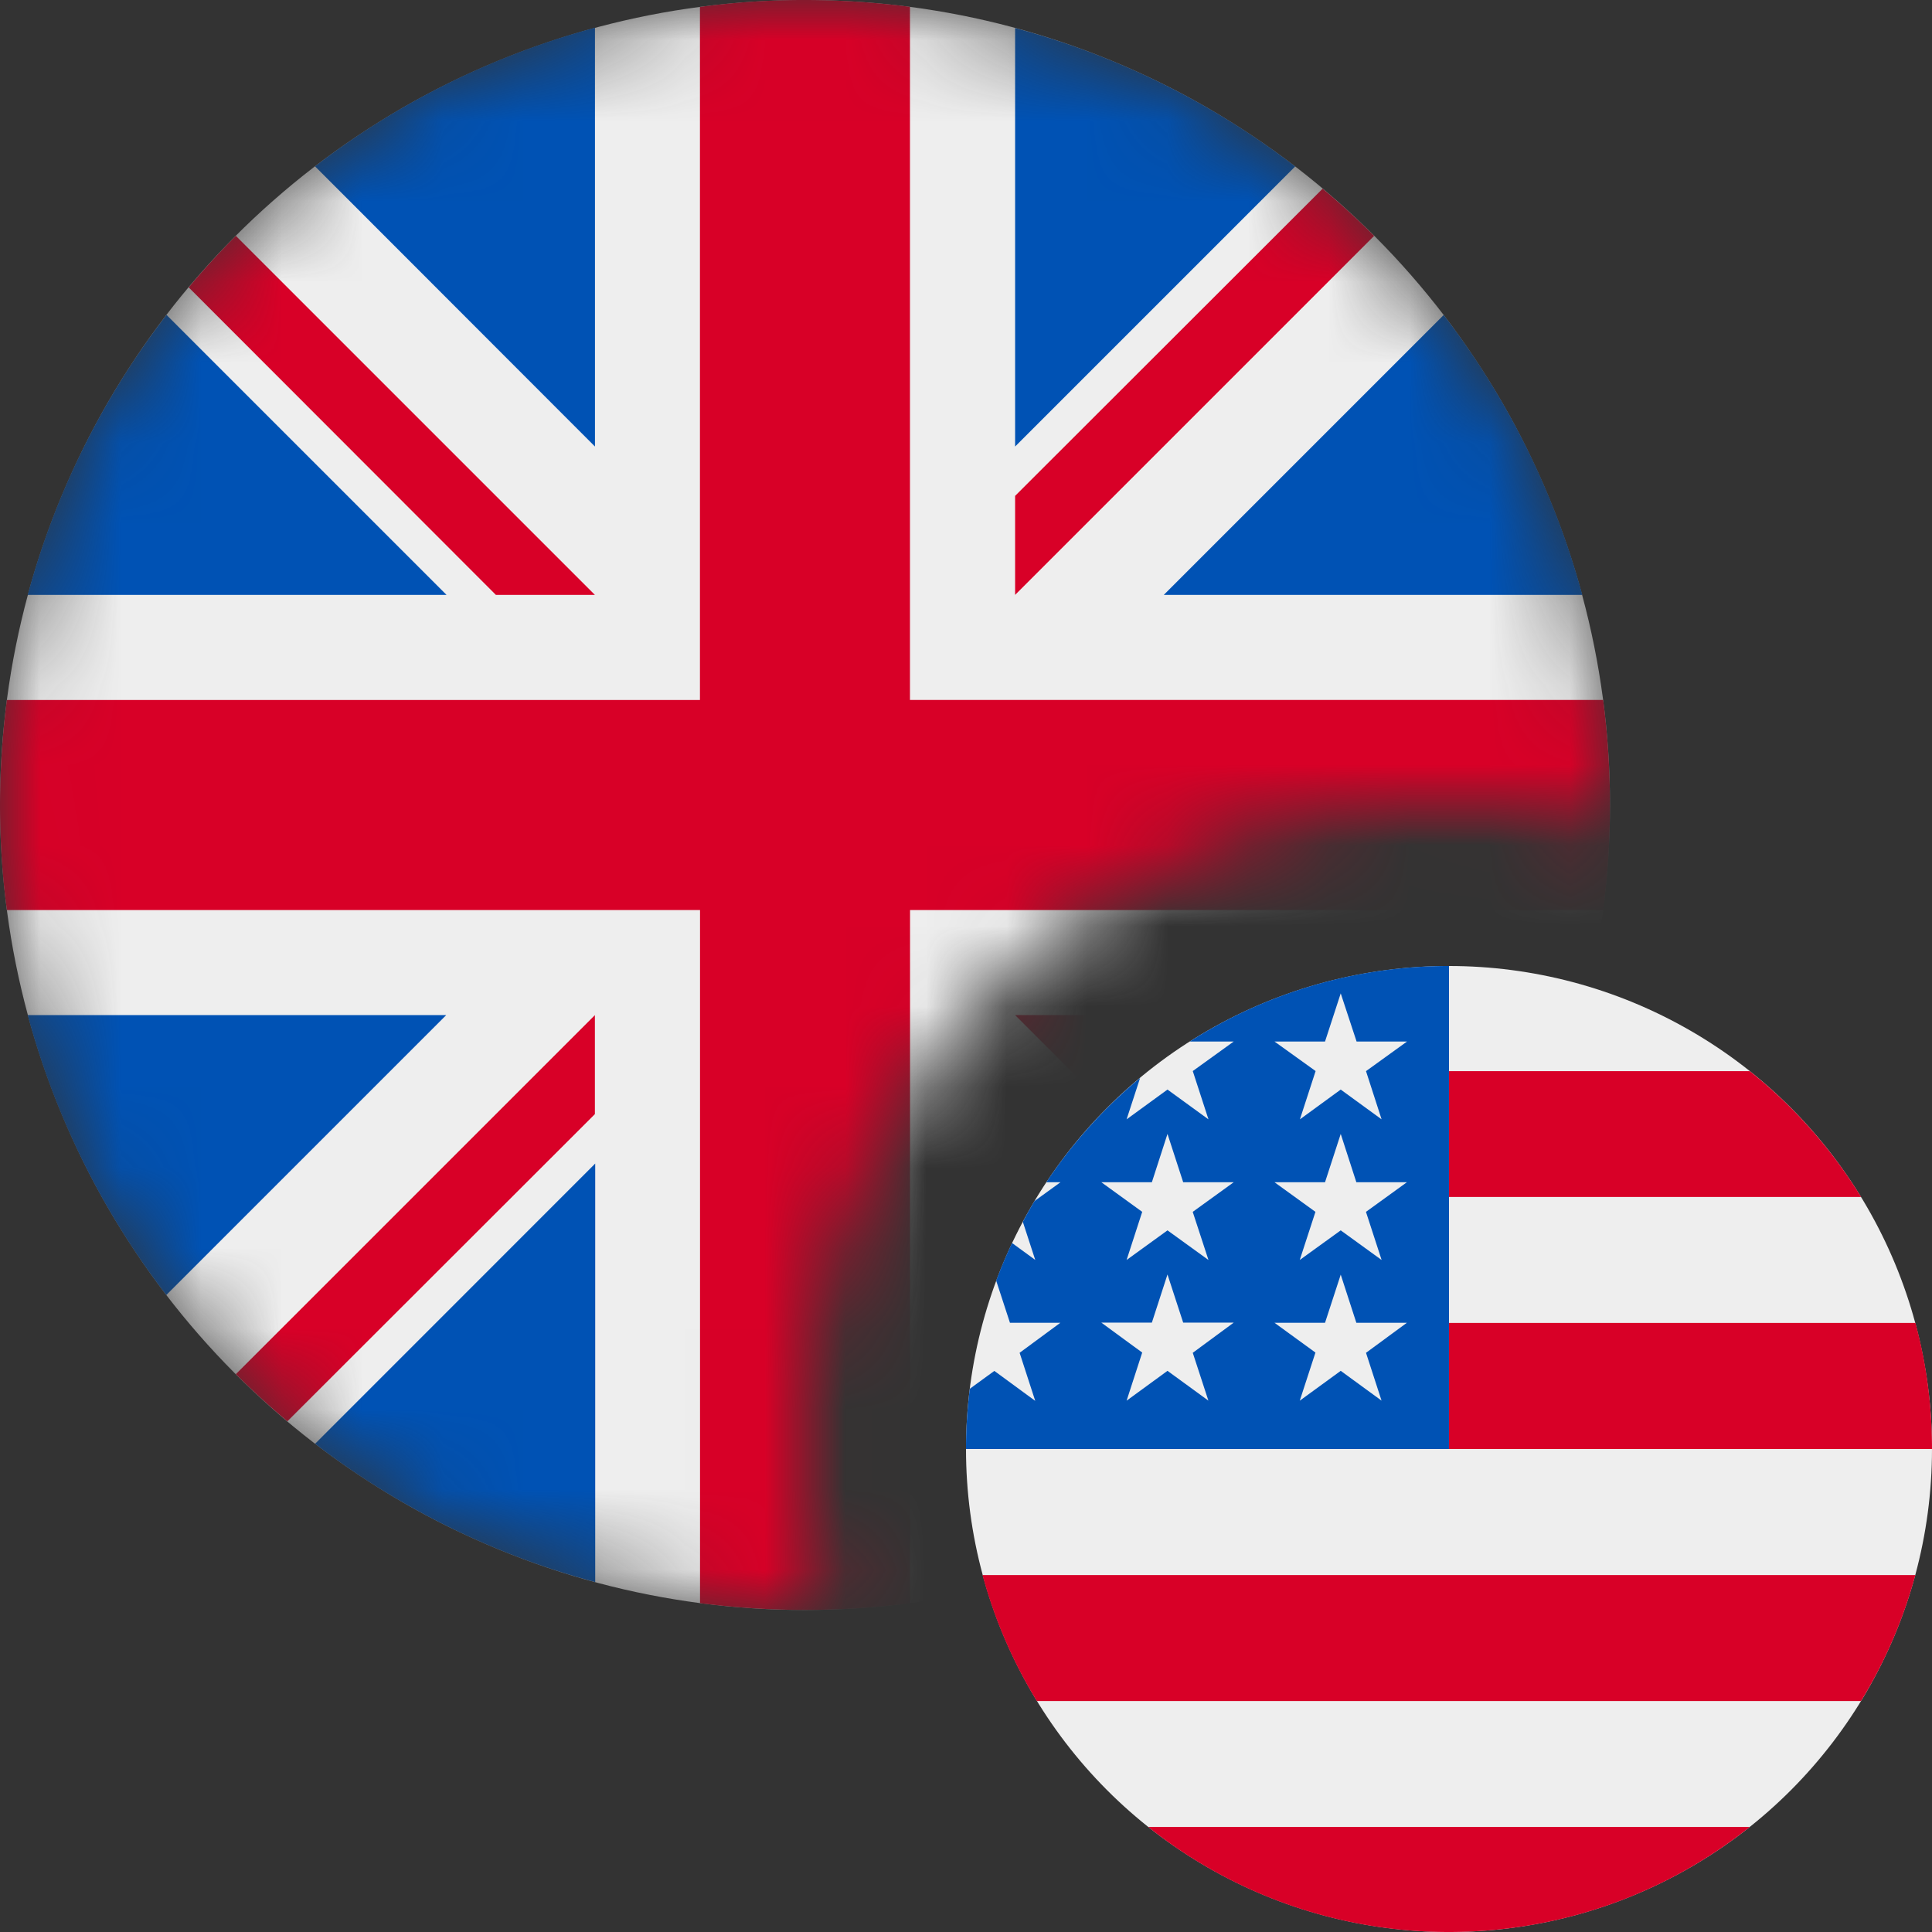 <?xml version="1.0" encoding="utf-8"?>
<svg xmlns="http://www.w3.org/2000/svg" fill="none" viewBox="0 0 24 24">
  <rect x="0" y="0" width="24" height="24" fill="#333333" stroke="none"/>
  <mask height="20" id="a" maskUnits="userSpaceOnUse" style="mask-type:alpha" width="20" x="0" y="0">
    <path clip-rule="evenodd" d="M19.997 10.251A9.99 9.99 0 0 0 20 10c0-5.523-4.477-10-10-10S0 4.477 0 10s4.477 10 10 10c.084 0 .168-.001.251-.003a8 8 0 0 1 9.746-9.746Z" fill="#D9D9D9" fill-rule="evenodd"/>
  </mask>
  <g mask="url(#a)">
    <circle cx="10" cy="10" fill="#EEE" r="10"/>
    <path clip-rule="evenodd" d="M3.914 2.066A9.961 9.961 0 0 1 7.391.344v5.203l-3.477-3.48ZM12.61.348a9.96 9.96 0 0 1 3.477 1.718v.004l-3.477 3.477v-5.2ZM.344 7.39A9.961 9.961 0 0 1 2.07 3.91v.003l3.477 3.477H.344Zm17.59-3.477a9.962 9.962 0 0 1 1.722 3.477h-5.199l3.477-3.477ZM.344 12.61a9.96 9.96 0 0 0 1.722 3.477l3.477-3.477H.344Zm3.57 5.325a9.96 9.96 0 0 0 3.48 1.718v-5.199L3.919 17.93l-.004.004Zm8.695 1.722a9.96 9.96 0 0 0 3.477-1.722l-3.477-3.477v5.199Zm5.32-3.57-3.476-3.477h5.203a9.962 9.962 0 0 1-1.726 3.477Z" fill="#0052B4" fill-rule="evenodd"/>
    <path d="M19.914 8.695h-8.61V.085A10.102 10.102 0 0 0 10 0a9.59 9.59 0 0 0-1.305.086v8.61H.085C.03 9.127 0 9.563 0 10c0 .441.027.879.086 1.305h8.61v8.61c.865.112 1.743.112 2.609 0v-8.61h8.61a10.093 10.093 0 0 0 0-2.61Z" fill="#D80027"/>
    <path clip-rule="evenodd" d="m17.07 2.93-4.46 4.46V6.16l3.82-3.816c.222.186.435.381.64.586ZM7.39 7.39 2.93 2.93c-.205.205-.4.418-.586.64L6.16 7.39h1.23Zm-4.46 9.68 4.46-4.46v1.23l-3.82 3.816a10.027 10.027 0 0 1-.64-.586Zm14.14 0-4.46-4.46h1.23l3.816 3.82c-.186.222-.381.435-.586.64Z" fill="#D80027" fill-rule="evenodd"/>
  </g>
  <circle cx="18" cy="18" fill="#EEE" r="6"/>
  <path clip-rule="evenodd" d="M23.119 14.869h-5.38v-1.563h3.997a6.035 6.035 0 0 1 1.383 1.563ZM24 18h-6.26v-1.566h6.054c.136.5.206 1.025.206 1.566Zm-6 6c1.411 0 2.71-.488 3.736-1.305h-7.472A5.974 5.974 0 0 0 18 24Zm5.119-2.869H12.88a5.965 5.965 0 0 1-.675-1.565h11.588a5.965 5.965 0 0 1-.675 1.565Z" fill="#D80027" fill-rule="evenodd"/>
  <path clip-rule="evenodd" d="M15.326 12.938h-.546A5.97 5.97 0 0 1 18 12v6h-6c0-.25.016-.5.047-.748l.305-.222.508.372-.194-.597.506-.373h-.626l-.171-.523c.059-.159.125-.315.197-.468l.288.21-.154-.473c.046-.087.094-.173.145-.258l.323-.234h-.176a6.033 6.033 0 0 1 1.165-1.296l-.168.515.508-.37.509.37-.195-.6.509-.367Zm-.315 4.461v.003-.003Zm-.194-.594.194.594-.508-.37-.508.371.194-.598-.508-.372h.628l.194-.598.195.598h.628l-.509.375Zm0-1.749.195.596-.509-.368-.508.368.194-.598-.508-.368h.628l.194-.6.195.6h.628l-.509.368v.002Zm2.345 2.343.001.001v.002-.003Zm-.193-.594.193.594-.507-.37-.509.371.195-.598-.509-.37h.628l.195-.598.194.598h.628l-.508.373Zm0-1.749.194.596-.508-.368-.509.368.195-.598-.509-.368h.628l.195-.6.194.6h.628l-.508.368v.002Zm.194-1.15-.194-.6.51-.368h-.627l-.197-.598-.195.598h-.628l.511.367-.195.6.507-.37.508.37Z" fill="#0052B4" fill-rule="evenodd"/>
</svg>